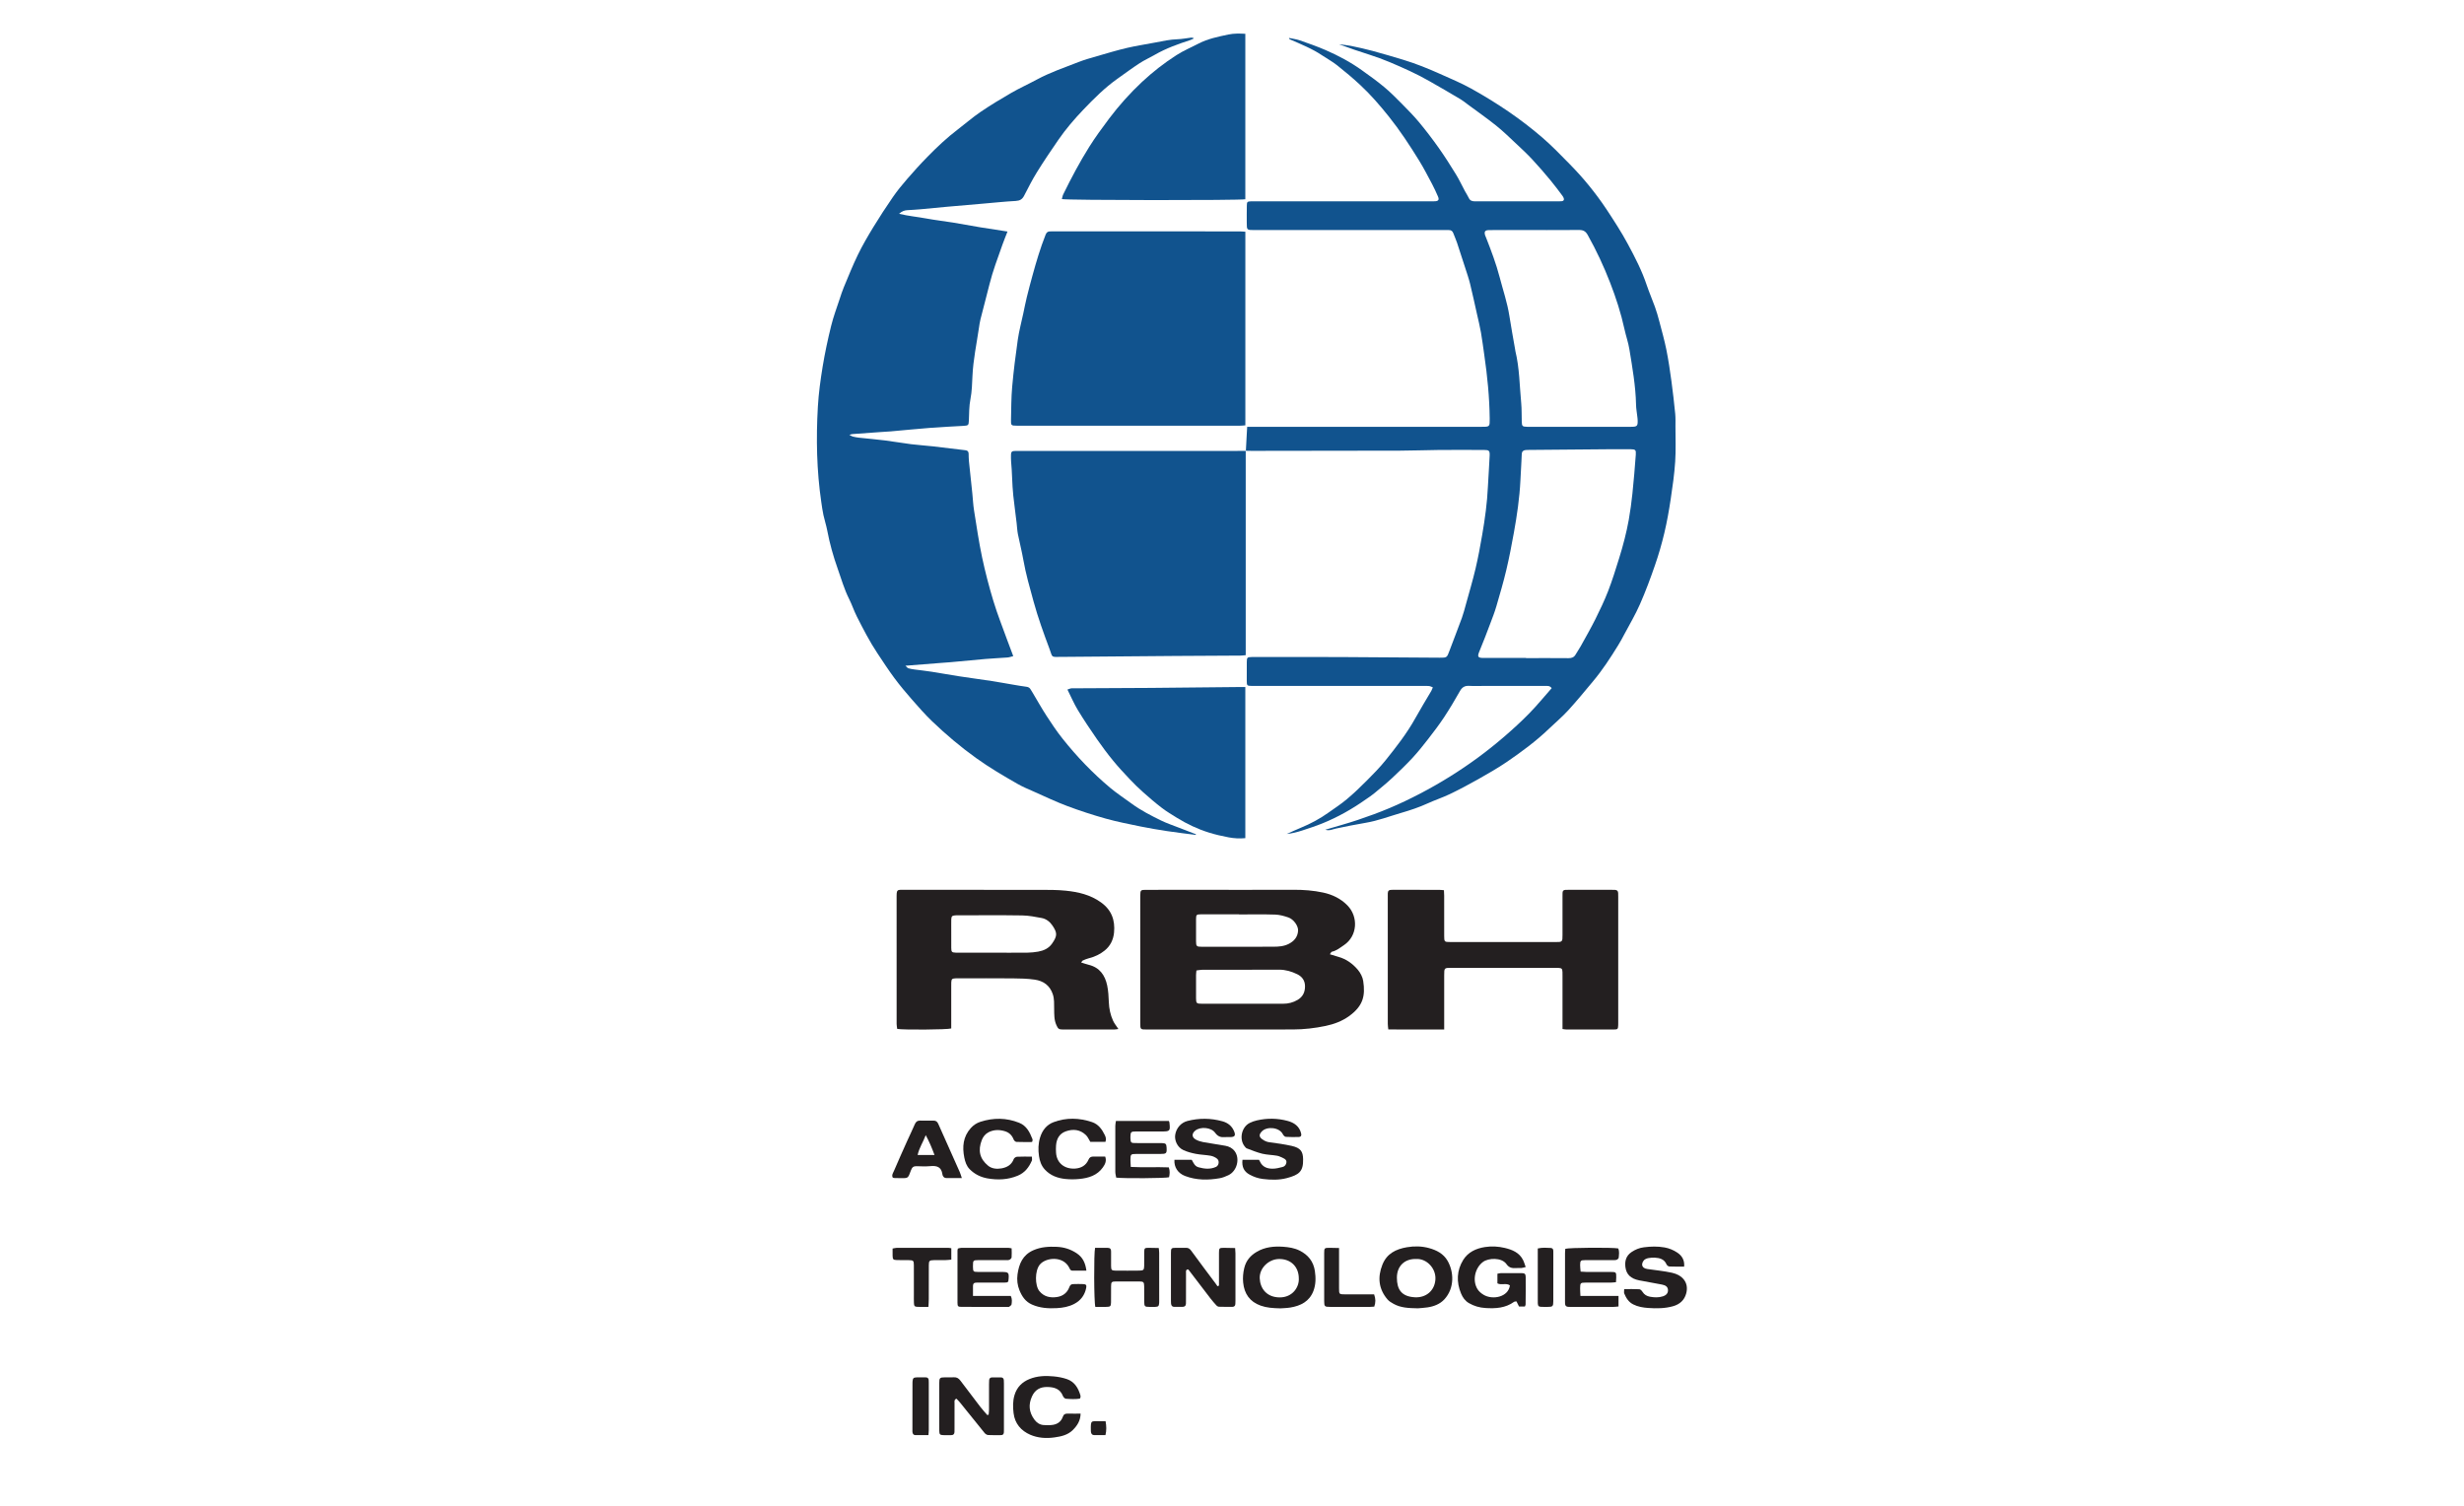 <?xml version="1.0" encoding="UTF-8" standalone="no"?>
<svg xmlns="http://www.w3.org/2000/svg" xmlns:xlink="http://www.w3.org/1999/xlink" xmlns:serif="http://www.serif.com/" width="100%" height="100%" viewBox="0 0 180 110" version="1.1" xml:space="preserve" style="fill-rule:evenodd;clip-rule:evenodd;stroke-linejoin:round;stroke-miterlimit:2;">
    <g id="rbh" transform="matrix(1,0,0,1,0,-1)">
        <g transform="matrix(0.966,0,0,0.966,-386.05,-515.005)">
            <path d="M488.782,596.755C488.331,596.577 487.868,596.424 487.433,596.211C486.669,595.835 485.91,595.45 485.22,594.942C484.683,594.546 484.118,594.181 483.606,593.753C482.268,592.633 481.063,591.377 479.979,590.009C479.549,589.468 479.162,588.89 478.785,588.308C478.415,587.739 478.082,587.143 477.734,586.56C477.683,586.476 477.628,586.397 477.582,586.312C477.512,586.182 477.41,586.121 477.263,586.102C476.937,586.06 476.613,586.004 476.29,585.949C475.738,585.857 475.189,585.753 474.636,585.668C473.806,585.542 472.973,585.433 472.143,585.305C471.461,585.201 470.78,585.072 470.096,584.966C469.664,584.898 469.228,584.854 468.794,584.795C468.638,584.774 468.48,584.748 468.328,584.703C468.266,584.683 468.219,584.611 468.107,584.511C469.062,584.435 469.934,584.366 470.807,584.298C471.038,584.281 471.27,584.268 471.499,584.246C472.396,584.166 473.291,584.076 474.189,583.998C474.735,583.952 475.282,583.93 475.828,583.888C475.966,583.877 476.099,583.825 476.263,583.785C476.101,583.355 475.951,582.969 475.811,582.581C475.456,581.601 475.068,580.629 474.765,579.63C474.434,578.538 474.144,577.43 473.907,576.312C473.658,575.134 473.486,573.941 473.296,572.752C473.229,572.332 473.213,571.904 473.168,571.478C473.084,570.67 472.995,569.864 472.913,569.054C472.893,568.862 472.893,568.664 472.888,568.469C472.885,568.304 472.8,568.233 472.642,568.214C471.832,568.12 471.023,568.015 470.213,567.923C469.656,567.861 469.095,567.826 468.539,567.758C467.877,567.675 467.22,567.555 466.557,567.473C465.905,567.391 465.249,567.337 464.596,567.266C464.439,567.249 464.282,567.217 464.128,567.18C464.056,567.162 463.992,567.114 463.868,567.05C463.993,567.018 464.051,566.996 464.109,566.992C464.813,566.939 465.518,566.889 466.222,566.84C466.478,566.821 466.734,566.811 466.989,566.79C468.006,566.699 469.022,566.598 470.042,566.518C470.867,566.456 471.696,566.419 472.523,566.37C472.868,566.348 472.89,566.319 472.906,565.979C472.931,565.435 472.918,564.892 473.026,564.348C473.141,563.766 473.151,563.161 473.18,562.567C473.238,561.357 473.49,560.178 473.665,558.984C473.699,558.755 473.731,558.527 473.787,558.302C474.008,557.43 474.243,556.561 474.459,555.688C474.715,554.658 475.092,553.671 475.444,552.674C475.556,552.358 475.684,552.047 475.828,551.676C475.108,551.566 474.437,551.466 473.77,551.356C473.088,551.242 472.409,551.113 471.726,551.001C471.054,550.893 470.376,550.816 469.707,550.693C469.035,550.567 468.352,550.508 467.628,550.335C467.848,550.133 468.045,550.071 468.266,550.059C468.595,550.04 468.923,550.022 469.25,549.992C469.905,549.934 470.56,549.866 471.215,549.806C472.15,549.722 473.085,549.644 474.019,549.563C474.831,549.494 475.643,549.407 476.456,549.363C476.764,549.345 476.946,549.237 477.084,548.968C477.396,548.364 477.704,547.753 478.062,547.177C478.575,546.351 479.121,545.543 479.672,544.745C480.232,543.93 480.876,543.181 481.556,542.467C482.365,541.622 483.19,540.794 484.15,540.116C484.705,539.723 485.251,539.317 485.821,538.945C486.186,538.707 486.591,538.529 486.97,538.309C487.818,537.82 488.732,537.495 489.656,537.194C489.751,537.164 489.838,537.111 489.928,537.068C489.838,537.014 489.768,537.007 489.696,537.014C489.36,537.054 489.022,537.124 488.684,537.134C488.13,537.153 487.596,537.263 487.059,537.371C486.33,537.516 485.594,537.618 484.872,537.788C484.104,537.967 483.349,538.198 482.59,538.416C482.124,538.551 481.653,538.681 481.2,538.858C480.137,539.273 479.054,539.64 478.043,540.185C477.402,540.533 476.736,540.832 476.106,541.195C475.317,541.65 474.535,542.125 473.781,542.636C473.189,543.039 472.647,543.517 472.076,543.95C471.249,544.576 470.498,545.288 469.775,546.026C469.239,546.571 468.725,547.142 468.224,547.72C467.85,548.151 467.487,548.597 467.163,549.066C466.645,549.817 466.145,550.582 465.67,551.361C465.259,552.036 464.86,552.72 464.515,553.43C464.123,554.236 463.791,555.073 463.444,555.903C463.327,556.184 463.235,556.474 463.14,556.762C462.917,557.443 462.66,558.117 462.491,558.812C462.24,559.825 462.021,560.85 461.851,561.878C461.686,562.888 461.546,563.906 461.487,564.926C461.348,567.339 461.396,569.752 461.748,572.149C461.795,572.474 461.84,572.801 461.909,573.121C461.994,573.513 462.123,573.895 462.197,574.289C462.383,575.271 462.651,576.23 462.986,577.171C463.259,577.936 463.478,578.722 463.846,579.453C464.065,579.887 464.216,580.356 464.435,580.789C464.914,581.732 465.396,582.674 465.983,583.557C466.407,584.194 466.824,584.838 467.28,585.452C467.7,586.017 468.156,586.558 468.619,587.088C469.108,587.645 469.599,588.206 470.134,588.719C471.18,589.721 472.286,590.655 473.466,591.501C474.465,592.219 475.527,592.84 476.593,593.45C476.972,593.666 477.379,593.837 477.779,594.012C478.635,594.392 479.48,594.797 480.355,595.125C481.311,595.483 482.286,595.8 483.269,596.075C484.134,596.316 485.021,596.488 485.903,596.67C486.557,596.802 487.217,596.914 487.876,597.014C488.608,597.125 489.344,597.21 490.076,597.306C490.074,597.289 490.073,597.271 490.071,597.252C489.639,597.088 489.21,596.922 488.782,596.755" style="fill:rgb(17,83,142);fill-rule:nonzero;"></path>
        </g>
        <g transform="matrix(0.966,0,0,0.966,-386.05,-515.046)">
            <path d="M522.993,566.485C521.688,566.487 520.384,566.485 519.079,566.485L515.385,566.485C515.3,566.485 515.214,566.487 515.129,566.485C514.766,566.476 514.729,566.444 514.718,566.088C514.702,565.625 514.721,565.16 514.677,564.699C514.551,563.381 514.55,562.047 514.234,560.75C514.225,560.714 514.223,560.677 514.218,560.641C514.071,559.79 513.912,558.941 513.78,558.089C513.626,557.099 513.301,556.154 513.05,555.188C512.782,554.155 512.402,553.155 512.012,552.16C511.994,552.114 511.967,552.071 511.953,552.025C511.86,551.724 511.931,551.614 512.245,551.609C512.891,551.601 513.539,551.607 514.185,551.607C515.807,551.607 517.428,551.612 519.049,551.601C519.366,551.598 519.549,551.695 519.71,551.986C520.36,553.146 520.919,554.345 521.399,555.583C521.843,556.727 522.221,557.892 522.483,559.093C522.592,559.601 522.772,560.098 522.855,560.611C523.083,562.005 523.331,563.398 523.361,564.814C523.366,565.106 523.421,565.396 523.453,565.685C523.463,565.783 523.481,565.879 523.482,565.976C523.499,566.425 523.444,566.484 522.993,566.485ZM523.342,568.589C523.269,569.571 523.189,570.554 523.086,571.534C523.017,572.2 522.925,572.863 522.81,573.521C522.633,574.501 522.38,575.467 522.084,576.417C521.825,577.25 521.566,578.088 521.252,578.901C520.971,579.626 520.635,580.329 520.289,581.025C519.941,581.72 519.554,582.396 519.178,583.075C519.061,583.288 518.916,583.483 518.797,583.696C518.677,583.912 518.506,583.983 518.26,583.981C517.187,583.97 516.114,583.977 515.041,583.977L515.041,583.965C513.967,583.965 512.895,583.967 511.824,583.965C511.387,583.964 511.347,583.866 511.515,583.464C511.811,582.758 512.079,582.042 512.351,581.325C512.51,580.906 512.673,580.487 512.798,580.056C513.063,579.149 513.331,578.237 513.549,577.317C513.771,576.382 513.951,575.438 514.122,574.493C514.357,573.188 514.551,571.875 514.616,570.546C514.638,570.06 514.668,569.577 514.693,569.091C514.704,568.908 514.711,568.725 514.718,568.542C514.725,568.349 514.835,568.259 515.018,568.241C515.091,568.235 515.165,568.234 515.237,568.234C517.272,568.216 519.308,568.199 521.342,568.182C521.877,568.179 522.415,568.179 522.95,568.182C523.312,568.186 523.367,568.231 523.342,568.589ZM526.341,566.452C526.341,566.134 526.353,565.814 526.323,565.501C526.239,564.676 526.151,563.853 526.037,563.034C525.929,562.238 525.812,561.443 525.654,560.655C525.51,559.942 525.313,559.24 525.127,558.536C525.029,558.16 524.922,557.784 524.79,557.417C524.595,556.869 524.358,556.334 524.173,555.783C523.809,554.691 523.285,553.673 522.743,552.669C522.254,551.76 521.688,550.891 521.12,550.028C520.703,549.401 520.25,548.794 519.773,548.21C519.322,547.654 518.836,547.122 518.334,546.61C517.655,545.916 516.978,545.216 516.241,544.584C515.449,543.904 514.617,543.265 513.757,542.675C512.834,542.043 511.879,541.455 510.902,540.912C510.14,540.488 509.329,540.153 508.532,539.795C507.632,539.392 506.72,539.023 505.776,538.736C504.998,538.5 504.218,538.27 503.434,538.058C502.896,537.912 502.347,537.792 501.801,537.68C501.503,537.619 501.2,537.597 500.898,537.556C501.661,537.839 502.418,538.1 503.183,538.34C504.239,538.67 505.251,539.12 506.255,539.582C506.75,539.811 507.237,540.065 507.712,540.333C508.518,540.786 509.313,541.256 510.108,541.727C510.295,541.838 510.463,541.981 510.639,542.111C511.352,542.64 512.081,543.146 512.774,543.702C513.295,544.117 513.774,544.587 514.26,545.042C514.687,545.441 515.116,545.839 515.512,546.265C515.994,546.779 516.451,547.316 516.901,547.857C517.213,548.23 517.499,548.625 517.791,549.011C517.836,549.068 517.873,549.136 517.895,549.203C517.932,549.314 517.889,549.397 517.771,549.422C517.71,549.432 517.648,549.432 517.588,549.432C515.452,549.434 513.319,549.432 511.183,549.435C510.97,549.435 510.807,549.39 510.71,549.175C510.629,549 510.517,548.839 510.424,548.667C510.194,548.241 509.99,547.795 509.734,547.382C509.321,546.707 508.895,546.041 508.44,545.395C507.97,544.731 507.474,544.081 506.954,543.454C506.543,542.96 506.087,542.501 505.636,542.043C505.208,541.612 504.779,541.176 504.313,540.79C503.773,540.339 503.197,539.928 502.624,539.519C501.771,538.908 500.847,538.415 499.888,537.998C499.252,537.721 498.597,537.493 497.943,537.264C497.678,537.172 497.392,537.138 497.115,537.078C497.129,537.147 497.153,537.173 497.183,537.186C498.016,537.55 498.864,537.887 499.624,538.398C499.998,538.649 500.399,538.864 500.751,539.144C501.352,539.619 501.94,540.113 502.502,540.635C503.285,541.362 503.984,542.171 504.655,543.008C505.5,544.063 506.24,545.192 506.948,546.339C507.307,546.918 507.616,547.527 507.938,548.129C508.098,548.427 508.235,548.74 508.374,549.051C508.486,549.298 508.429,549.407 508.184,549.428C508.052,549.439 507.915,549.434 507.782,549.434L494.535,549.434C494.437,549.434 494.34,549.431 494.242,549.434C493.962,549.447 493.93,549.471 493.927,549.759C493.917,550.185 493.922,550.612 493.922,551.039C493.922,551.604 493.922,551.607 494.476,551.607L508.784,551.607C508.917,551.607 509.051,551.612 509.187,551.607C509.369,551.601 509.482,551.677 509.545,551.853C509.632,552.09 509.742,552.321 509.821,552.56C510.039,553.206 510.247,553.856 510.454,554.503C510.58,554.897 510.716,555.286 510.814,555.687C511,556.443 511.161,557.204 511.332,557.963C511.437,558.428 511.551,558.889 511.633,559.357C511.731,559.919 511.802,560.487 511.884,561.053C512.116,562.645 512.275,564.246 512.294,565.857C512.3,566.485 512.299,566.485 511.685,566.485L493.953,566.485C493.941,566.701 493.932,566.868 493.922,567.035C493.9,567.456 493.877,567.877 493.854,568.298C494.007,568.299 494.162,568.305 494.318,568.305C498.051,568.302 501.783,568.299 505.515,568.289C506.49,568.287 507.465,568.246 508.44,568.237C509.586,568.229 510.733,568.231 511.879,568.237C512.247,568.237 512.305,568.294 512.29,568.671C512.258,569.449 512.196,570.226 512.158,571.004C512.104,572.235 511.933,573.453 511.724,574.667C511.579,575.518 511.42,576.369 511.223,577.209C511.008,578.12 510.74,579.018 510.492,579.92C510.397,580.26 510.311,580.604 510.19,580.937C509.887,581.767 509.561,582.592 509.251,583.423C509.057,583.944 509.062,583.95 508.497,583.946C506.046,583.932 503.594,583.909 501.144,583.898C499.607,583.89 498.07,583.896 496.533,583.896C495.789,583.896 495.046,583.893 494.301,583.896C493.957,583.899 493.928,583.931 493.924,584.278C493.919,584.753 493.921,585.228 493.922,585.703C493.924,586.058 493.942,586.073 494.293,586.08C494.378,586.082 494.464,586.08 494.549,586.08C498.807,586.08 503.065,586.08 507.32,586.082C507.455,586.082 507.59,586.073 507.724,586.09C507.81,586.101 507.891,586.15 507.995,586.191C507.946,586.301 507.919,586.383 507.88,586.454C507.474,587.146 507.054,587.826 506.666,588.527C506.03,589.671 505.23,590.695 504.416,591.708C503.984,592.246 503.495,592.742 503.006,593.233C502.52,593.724 502.019,594.202 501.488,594.648C501.054,595.015 500.573,595.324 500.107,595.657C499.452,596.126 498.747,596.503 498.002,596.809C497.645,596.955 497.298,597.12 496.945,597.278C497.347,597.235 497.73,597.139 498.107,597.016C498.625,596.847 499.145,596.677 499.648,596.473C500.813,596.001 501.902,595.385 502.929,594.658C503.128,594.519 503.335,594.388 503.521,594.235C503.99,593.848 504.463,593.467 504.908,593.053C505.442,592.556 505.965,592.048 506.463,591.514C506.883,591.06 507.269,590.572 507.649,590.084C508.058,589.556 508.464,589.024 508.833,588.467C509.261,587.818 509.66,587.149 510.042,586.472C510.208,586.174 510.411,586.057 510.746,586.076C511.134,586.098 511.526,586.08 511.916,586.08C513.44,586.08 514.965,586.08 516.489,586.082C516.652,586.082 516.83,586.047 516.981,586.249C516.414,586.892 515.878,587.55 515.285,588.156C514.684,588.771 514.046,589.353 513.393,589.916C512.747,590.471 512.083,591.003 511.396,591.507C510.711,592.01 510.004,592.488 509.282,592.938C508.549,593.394 507.798,593.823 507.033,594.222C506.28,594.615 505.511,594.985 504.728,595.314C503.934,595.65 503.122,595.944 502.304,596.219C501.513,596.485 500.705,596.703 499.861,596.955C500.177,597.057 500.407,596.921 500.655,596.87C501.403,596.714 502.156,596.556 502.911,596.432C503.841,596.277 504.716,595.938 505.612,595.678C506.288,595.481 506.957,595.258 507.601,594.964C508.154,594.71 508.737,594.522 509.283,594.259C510.007,593.912 510.716,593.534 511.415,593.14C512.144,592.726 512.877,592.311 513.569,591.841C514.693,591.074 515.79,590.266 516.776,589.32C517.258,588.857 517.774,588.426 518.225,587.933C518.872,587.226 519.48,586.483 520.096,585.746C520.817,584.886 521.429,583.948 522.016,582.993C522.176,582.734 522.321,582.467 522.463,582.197C522.868,581.436 523.312,580.689 523.657,579.902C524.082,578.936 524.451,577.943 524.795,576.944C525.073,576.142 525.31,575.323 525.505,574.496C525.704,573.658 525.853,572.804 525.982,571.951C526.124,571.011 526.258,570.068 526.321,569.121C526.379,568.234 526.341,567.342 526.341,566.452" style="fill:rgb(17,83,142);fill-rule:nonzero;"></path>
        </g>
        <g transform="matrix(0.966,0,0,0.966,-386.05,-497.748)">
            <path d="M476.73,550.402C476.608,550.402 476.486,550.407 476.364,550.407C476.186,550.402 476.09,550.483 476.093,550.669C476.095,550.839 476.082,551.011 476.099,551.18C476.183,552.04 476.173,552.905 476.264,553.767C476.338,554.469 476.44,555.167 476.519,555.869C476.55,556.147 476.563,556.429 476.616,556.703C476.744,557.346 476.91,557.983 477.023,558.629C477.21,559.696 477.51,560.736 477.796,561.778C478.13,562.998 478.56,564.188 479.004,565.372C479.258,566.047 479.077,565.984 479.913,565.978C482.766,565.957 485.619,565.929 488.471,565.908C490.13,565.895 491.787,565.889 493.446,565.88C493.564,565.88 493.684,565.861 493.843,565.848L493.843,550.399C493.614,550.401 493.385,550.402 493.157,550.402L476.73,550.402" style="fill:rgb(17,83,142);fill-rule:nonzero;"></path>
        </g>
        <g transform="matrix(0.966,0,0,0.966,-386.05,-530.747)">
            <path d="M479.389,567.96C479.279,567.96 479.17,567.965 479.06,567.961C478.874,567.954 478.774,568.045 478.708,568.215C478.31,569.222 478.003,570.259 477.716,571.303C477.569,571.842 477.423,572.38 477.291,572.924C477.19,573.337 477.109,573.755 477.021,574.17C476.879,574.835 476.701,575.494 476.604,576.165C476.434,577.345 476.288,578.532 476.181,579.718C476.107,580.543 476.113,581.375 476.093,582.203C476.083,582.642 476.102,582.652 476.541,582.655L476.578,582.657C482.187,582.657 487.799,582.657 493.409,582.655C493.538,582.655 493.67,582.639 493.815,582.628L493.815,567.987C493.638,567.975 493.485,567.961 493.33,567.961C488.684,567.96 484.036,567.96 479.389,567.96" style="fill:rgb(17,83,142);fill-rule:nonzero;"></path>
        </g>
        <g transform="matrix(0.966,0,0,0.966,-386.05,-561.666)">
            <path d="M485.996,588.67C485.087,589.521 484.262,590.444 483.515,591.435C482.99,592.135 482.47,592.841 482.006,593.581C481.282,594.736 480.645,595.94 480.045,597.164C479.991,597.274 479.974,597.403 479.939,597.524C480.277,597.621 493.449,597.629 493.813,597.538L493.813,585.026C493.37,585.002 492.953,584.993 492.552,585.077C491.768,585.24 490.98,585.399 490.255,585.776C489.707,586.061 489.137,586.299 488.611,586.636C487.674,587.236 486.809,587.912 485.996,588.67" style="fill:rgb(17,83,142);fill-rule:nonzero;"></path>
        </g>
        <g transform="matrix(0.966,0,0,0.966,-386.05,-467.28)">
            <path d="M493.359,536.717C491.127,536.741 488.897,536.767 486.665,536.783C484.714,536.799 482.764,536.802 480.811,536.813C480.751,536.813 480.688,536.804 480.63,536.817C480.553,536.833 480.48,536.867 480.36,536.908C480.631,537.448 480.854,537.975 481.149,538.461C481.603,539.209 482.092,539.937 482.59,540.657C482.979,541.215 483.386,541.763 483.817,542.288C484.218,542.778 484.65,543.241 485.084,543.699C485.401,544.035 485.731,544.36 486.077,544.665C486.539,545.077 487.01,545.483 487.502,545.858C487.868,546.139 488.267,546.378 488.661,546.619C489.409,547.078 490.202,547.455 491.039,547.717C491.536,547.873 492.05,547.992 492.563,548.087C492.964,548.161 493.379,548.187 493.813,548.145L493.813,536.717C493.644,536.717 493.502,536.716 493.359,536.717" style="fill:rgb(17,83,142);fill-rule:nonzero;"></path>
        </g>
        <g transform="matrix(0.966,0,0,0.966,-386.05,-438.523)">
            <path d="M490.087,524.495C490.09,524.171 490.118,524.14 490.445,524.137C491.41,524.132 492.372,524.135 493.335,524.135L493.335,524.146C494.249,524.146 495.164,524.127 496.078,524.157C496.411,524.168 496.75,524.263 497.067,524.372C497.462,524.504 497.825,525.013 497.803,525.374C497.775,525.84 497.514,526.157 497.104,526.368C496.734,526.56 496.331,526.586 495.931,526.586C494.124,526.595 492.321,526.592 490.516,526.59C490.128,526.59 490.089,526.549 490.087,526.177C490.081,525.617 490.081,525.055 490.087,524.495ZM498.327,529.559C498.335,530.022 498.158,530.372 497.778,530.601C497.44,530.804 497.061,530.902 496.662,530.899C494.613,530.898 492.566,530.902 490.518,530.898C490.125,530.898 490.09,530.863 490.087,530.49C490.081,529.905 490.084,529.319 490.087,528.734C490.087,528.628 490.103,528.52 490.115,528.383C490.275,528.363 490.415,528.33 490.556,528.33C492.495,528.326 494.433,528.333 496.372,528.323C496.861,528.322 497.314,528.459 497.738,528.666C498.09,528.839 498.319,529.12 498.327,529.559ZM486.378,532.847C490.06,532.847 493.742,532.853 497.423,532.843C498.251,532.842 499.073,532.746 499.885,532.576C500.521,532.441 501.125,532.219 501.657,531.836C502.716,531.07 502.902,530.307 502.727,529.171C502.681,528.873 502.515,528.559 502.319,528.326C501.93,527.871 501.448,527.517 500.852,527.353C500.657,527.299 500.462,527.236 500.206,527.157C500.276,527.065 500.308,526.976 500.358,526.965C500.715,526.888 500.981,526.66 501.275,526.464C502.301,525.773 502.372,524.321 501.538,523.467C501.037,522.951 500.398,522.642 499.695,522.491C498.966,522.334 498.229,522.279 497.482,522.28C495.166,522.289 492.849,522.284 490.534,522.284C489.12,522.284 487.706,522.282 486.291,522.285C485.899,522.285 485.876,522.314 485.869,522.697C485.867,522.732 485.867,522.77 485.867,522.806C485.867,525.987 485.867,529.169 485.869,532.351C485.869,532.847 485.869,532.847 486.378,532.847" style="fill:rgb(35,31,32);fill-rule:nonzero;"></path>
        </g>
        <g transform="matrix(0.966,0,0,0.966,-386.05,-438.494)">
            <path d="M471.576,524.487C471.59,524.256 471.633,524.209 471.855,524.187C471.952,524.176 472.05,524.181 472.148,524.181C473.745,524.18 475.343,524.165 476.939,524.19C477.434,524.197 477.929,524.295 478.417,524.386C478.763,524.452 479.042,524.675 479.233,524.963C479.59,525.5 479.615,525.724 479.197,526.321C478.944,526.682 478.568,526.852 478.151,526.927C477.887,526.973 477.619,527.001 477.352,527.005C476.486,527.014 475.62,527.009 474.755,527.009L472.194,527.009C472.108,527.009 472.023,527.01 471.938,527.007C471.618,526.994 471.578,526.96 471.575,526.644C471.569,526.048 471.573,525.45 471.573,524.852C471.573,524.729 471.568,524.607 471.576,524.487ZM467.488,532.772C467.967,532.855 471.268,532.831 471.573,532.738L471.573,529.542C471.573,529.446 471.568,529.348 471.576,529.25C471.593,529.002 471.632,528.964 471.886,528.948C471.984,528.941 472.082,528.945 472.18,528.945C473.533,528.945 474.887,528.938 476.24,528.95C476.787,528.955 477.34,528.966 477.881,529.045C478.532,529.138 479.027,529.474 479.252,530.145C479.378,530.514 479.348,530.889 479.356,531.265C479.364,531.676 479.346,532.088 479.525,532.482C479.649,532.755 479.698,532.817 480.01,532.817C481.316,532.818 482.619,532.818 483.924,532.815C484.015,532.815 484.106,532.792 484.214,532.778C484.061,532.546 483.902,532.358 483.806,532.141C483.611,531.706 483.511,531.245 483.492,530.762C483.476,530.336 483.453,529.905 483.367,529.49C483.205,528.716 482.799,528.129 481.976,527.926C481.792,527.879 481.612,527.816 481.396,527.749C481.454,527.681 481.481,527.617 481.527,527.597C481.682,527.53 481.84,527.46 482.003,527.422C482.439,527.315 482.838,527.118 483.176,526.845C483.595,526.509 483.831,526.04 483.885,525.491C483.976,524.545 483.697,523.778 482.898,523.204C482.095,522.625 481.178,522.416 480.23,522.319C479.601,522.254 478.963,522.257 478.33,522.255C474.903,522.249 471.477,522.254 468.05,522.254C467.94,522.254 467.83,522.259 467.721,522.254C467.533,522.246 467.456,522.347 467.449,522.519C467.447,522.582 467.442,522.642 467.442,522.702C467.441,525.936 467.441,529.167 467.443,532.398C467.443,532.526 467.473,532.656 467.488,532.772" style="fill:rgb(35,31,32);fill-rule:nonzero;"></path>
        </g>
        <g transform="matrix(0.966,0,0,0.966,-386.05,-438.52)">
            <path d="M518.083,532.842C519.276,532.844 520.471,532.845 521.667,532.844C521.98,532.842 521.998,532.817 522.011,532.512C522.013,532.452 522.013,532.392 522.013,532.329L522.013,522.819C522.013,522.722 522.01,522.625 522.008,522.527C522.005,522.382 521.933,522.3 521.787,522.287C521.702,522.281 521.617,522.281 521.532,522.281L518.241,522.281C518.168,522.281 518.093,522.282 518.02,522.284C517.871,522.29 517.8,522.369 517.802,522.518C517.802,522.603 517.799,522.689 517.799,522.773L517.799,525.701C517.799,525.797 517.797,525.895 517.791,525.993C517.787,526.138 517.704,526.212 517.561,526.223C517.488,526.226 517.416,526.228 517.341,526.228C514.66,526.231 511.977,526.231 509.294,526.228C508.869,526.228 508.852,526.211 508.852,525.764C508.851,524.751 508.852,523.739 508.851,522.727C508.851,522.596 508.84,522.465 508.833,522.309C508.686,522.298 508.568,522.282 508.448,522.282C507.303,522.281 506.157,522.281 505.011,522.281C504.962,522.281 504.914,522.284 504.864,522.282C504.689,522.281 504.587,522.356 504.587,522.543C504.587,522.603 504.586,522.664 504.586,522.726C504.586,525.957 504.583,529.187 504.587,532.418C504.587,532.549 504.61,532.676 504.626,532.84C506.043,532.847 507.427,532.844 508.852,532.844L508.852,528.74C508.852,528.181 508.852,528.18 509.422,528.18L517.213,528.18C517.299,528.18 517.384,528.178 517.469,528.183C517.747,528.202 517.785,528.238 517.797,528.507C517.802,528.605 517.799,528.703 517.799,528.8L517.799,532.807C517.941,532.826 518.012,532.842 518.083,532.842" style="fill:rgb(35,31,32);fill-rule:nonzero;"></path>
        </g>
        <g transform="matrix(0.966,0,0,0.966,-386.05,-392.106)">
            <path d="M493.043,501.322C492.74,501.314 492.465,501.305 492.188,501.306C491.842,501.308 491.823,501.33 491.821,501.687C491.82,502.382 491.821,503.076 491.821,503.771L491.821,504.163C491.782,504.179 491.744,504.195 491.708,504.211C491.667,504.15 491.627,504.089 491.583,504.03C490.959,503.194 490.33,502.362 489.716,501.519C489.607,501.371 489.502,501.303 489.329,501.305C489.086,501.308 488.842,501.303 488.599,501.305C488.204,501.308 488.188,501.321 488.188,501.721C488.187,502.916 488.188,504.109 488.188,505.304C488.188,505.377 488.188,505.451 488.196,505.523C488.21,505.676 488.28,505.774 488.448,505.771C488.655,505.77 488.862,505.774 489.068,505.77C489.23,505.768 489.32,505.69 489.323,505.525C489.323,505.392 489.326,505.258 489.326,505.123C489.326,504.49 489.323,503.856 489.328,503.222C489.329,503.11 489.29,502.966 489.467,502.934C489.489,502.948 489.514,502.957 489.528,502.976C490.074,503.688 490.616,504.404 491.163,505.116C491.312,505.307 491.47,505.492 491.633,505.668C491.679,505.719 491.759,505.76 491.825,505.761C492.165,505.771 492.508,505.771 492.847,505.768C492.975,505.766 493.048,505.689 493.059,505.561C493.065,505.477 493.067,505.39 493.067,505.306C493.068,504.111 493.068,502.918 493.067,501.724C493.067,501.606 493.054,501.487 493.043,501.322" style="fill:rgb(35,31,32);fill-rule:nonzero;"></path>
        </g>
        <g transform="matrix(0.966,0,0,0.966,-386.05,-392.122)">
            <path d="M496.408,505.072C495.414,505.066 494.934,504.382 494.902,503.631C494.869,502.862 495.578,502.177 496.362,502.168C497.25,502.159 497.855,502.752 497.858,503.635C497.894,504.3 497.38,505.077 496.408,505.072ZM497.918,501.532C497.525,501.335 497.11,501.275 496.682,501.242C495.98,501.193 495.297,501.259 494.677,501.625C494.196,501.907 493.864,502.294 493.731,502.856C493.644,503.222 493.614,503.584 493.649,503.944C493.731,504.79 494.146,505.4 494.975,505.694C495.42,505.853 495.877,505.886 496.463,505.9C496.635,505.886 496.929,505.884 497.216,505.838C498.002,505.708 498.66,505.378 498.963,504.584C499.149,504.096 499.148,503.58 499.072,503.069C498.963,502.354 498.564,501.854 497.918,501.532" style="fill:rgb(35,31,32);fill-rule:nonzero;"></path>
        </g>
        <g transform="matrix(0.966,0,0,0.966,-386.05,-392.106)">
            <path d="M514.687,503.218C514.174,503.213 513.663,503.214 513.15,503.219C513.069,503.219 512.987,503.246 512.877,503.266L512.877,503.994C513.178,504.153 513.541,503.942 513.822,504.146C513.705,505.037 512.515,505.263 511.839,504.862C511.657,504.755 511.474,504.601 511.366,504.424C510.965,503.768 511.18,502.818 511.795,502.367C512.188,502.078 513.191,502.01 513.565,502.542C513.746,502.801 513.973,502.86 514.259,502.837C514.404,502.826 514.551,502.842 514.696,502.831C514.788,502.824 514.876,502.793 515.015,502.758C514.939,502.555 514.894,502.381 514.813,502.223C514.528,501.658 513.986,501.445 513.431,501.313C512.948,501.199 512.446,501.169 511.942,501.246C511.257,501.349 510.656,501.638 510.296,502.212C509.798,503.011 509.761,503.895 510.132,504.772C510.253,505.062 510.433,505.319 510.724,505.488C511.114,505.714 511.527,505.831 511.972,505.858C512.739,505.907 513.484,505.864 514.138,505.39C514.18,505.361 514.25,505.367 514.317,505.355C514.387,505.495 514.452,505.623 514.513,505.747L514.954,505.747C514.979,505.68 515.009,505.635 515.009,505.591C515.015,504.895 515.023,504.2 515.015,503.506C515.01,503.273 514.941,503.221 514.687,503.218" style="fill:rgb(35,31,32);fill-rule:nonzero;"></path>
        </g>
        <g transform="matrix(0.966,0,0,0.966,-386.05,-392.135)">
            <path d="M508.188,503.728C508.131,504.586 507.473,505.116 506.652,505.077C505.612,505.028 505.279,504.473 505.276,503.603C505.27,502.736 505.845,502.144 506.758,502.181C507.525,502.146 508.243,502.89 508.188,503.728ZM507.7,501.354C507.157,501.207 506.597,501.195 506.036,501.291C505.203,501.434 504.513,501.768 504.179,502.612C503.803,503.559 503.89,504.444 504.561,505.235C504.681,505.377 504.859,505.48 505.025,505.573C505.554,505.868 506.138,505.898 506.859,505.91C507.017,505.895 507.31,505.882 507.597,505.839C508.076,505.767 508.533,505.59 508.86,505.238C509.662,504.373 509.578,503.13 509.106,502.314C508.794,501.774 508.269,501.511 507.7,501.354" style="fill:rgb(35,31,32);fill-rule:nonzero;"></path>
        </g>
        <g transform="matrix(0.966,0,0,0.966,-386.05,-373.278)">
            <path d="M475.55,491.823C475.539,491.696 475.474,491.617 475.341,491.616C475.11,491.611 474.878,491.611 474.647,491.617C474.516,491.619 474.449,491.7 474.44,491.826C474.431,491.924 474.432,492.021 474.431,492.119C474.431,492.765 474.432,493.41 474.43,494.056C474.429,494.184 474.412,494.309 474.402,494.435C474.367,494.442 474.331,494.449 474.295,494.457C474.116,494.247 473.929,494.045 473.761,493.827C473.257,493.172 472.758,492.514 472.263,491.854C472.136,491.687 471.99,491.592 471.769,491.606C471.551,491.621 471.331,491.608 471.111,491.61C470.705,491.613 470.669,491.646 470.667,492.045C470.665,492.935 470.666,493.825 470.666,494.716C470.666,495.031 470.661,495.348 470.669,495.666C470.675,495.921 470.723,495.972 470.965,495.98C471.171,495.989 471.379,495.983 471.586,495.98C471.733,495.978 471.81,495.899 471.818,495.752C471.821,495.668 471.821,495.582 471.821,495.497C471.821,494.853 471.819,494.204 471.823,493.559C471.824,493.447 471.777,493.311 471.964,493.221C472.046,493.307 472.142,493.396 472.223,493.497C472.846,494.27 473.466,495.047 474.095,495.817C474.157,495.893 474.269,495.967 474.362,495.973C474.69,495.991 475.02,495.98 475.349,495.98C475.485,495.978 475.545,495.896 475.554,495.773C475.559,495.698 475.558,495.626 475.558,495.552L475.558,492.078C475.557,491.993 475.558,491.908 475.55,491.823" style="fill:rgb(35,31,32);fill-rule:nonzero;"></path>
        </g>
        <g transform="matrix(0.966,0,0,0.966,-386.05,-392.099)">
            <path d="M526.08,503.185C525.463,503.05 524.829,502.992 524.202,502.899C523.983,502.867 523.847,502.761 523.823,502.611C523.801,502.452 523.908,502.237 524.066,502.156C524.14,502.117 524.224,502.083 524.308,502.073C524.464,502.051 524.623,502.032 524.78,502.042C525.16,502.065 525.5,502.156 525.67,502.559C525.7,502.63 525.81,502.708 525.886,502.711C526.249,502.727 526.612,502.719 526.998,502.719C527.041,502.227 526.831,501.897 526.484,501.663C526.193,501.47 525.87,501.331 525.515,501.269C524.993,501.177 524.475,501.191 523.951,501.259C523.605,501.303 523.3,501.429 523.012,501.624C522.607,501.9 522.501,502.3 522.554,502.743C522.625,503.317 522.962,503.63 523.594,503.758C524.167,503.871 524.743,503.972 525.318,504.077C525.609,504.13 525.755,504.254 525.774,504.467C525.796,504.704 525.665,504.881 525.384,504.969C525.064,505.072 524.735,505.056 524.409,504.996C524.172,504.952 523.981,504.841 523.848,504.627C523.795,504.541 523.694,504.435 523.609,504.431C523.234,504.411 522.86,504.42 522.464,504.42C522.464,504.567 522.436,504.673 522.469,504.753C522.609,505.093 522.797,505.4 523.146,505.576C523.503,505.757 523.882,505.818 524.274,505.847C524.909,505.891 525.542,505.889 526.161,505.714C526.665,505.572 527.019,505.257 527.155,504.745C527.376,503.909 526.845,503.352 526.08,503.185" style="fill:rgb(35,31,32);fill-rule:nonzero;"></path>
        </g>
        <g transform="matrix(0.966,0,0,0.966,-386.05,-410.839)">
            <path d="M492.303,512.981C491.74,512.88 491.171,512.803 490.609,512.699C490.422,512.665 490.232,512.601 490.065,512.509C489.757,512.337 489.753,512.058 490.027,511.834C490.411,511.518 491.23,511.582 491.527,511.995C491.735,512.282 491.951,512.353 492.26,512.327C492.407,512.312 492.554,512.327 492.701,512.323C493.011,512.314 493.089,512.206 492.974,511.91C492.813,511.493 492.498,511.243 492.073,511.127C491.197,510.886 490.317,510.878 489.437,511.105C488.943,511.233 488.581,511.654 488.508,512.169C488.453,512.569 488.664,513.098 489.132,513.309C489.426,513.444 489.748,513.53 490.067,513.591C490.436,513.663 490.819,513.668 491.19,513.735C491.362,513.767 491.539,513.848 491.676,513.957C491.872,514.113 491.821,514.474 491.596,514.577C491.165,514.776 490.721,514.73 490.275,514.607C489.985,514.528 489.901,514.283 489.774,514.064L489.743,514.04L488.452,514.04C488.412,514.605 488.72,515.06 489.253,515.264C490.111,515.592 490.995,515.589 491.881,515.434C492.104,515.394 492.325,515.303 492.534,515.205C493.185,514.896 493.426,513.953 493.01,513.393C492.829,513.152 492.584,513.032 492.303,512.981" style="fill:rgb(35,31,32);fill-rule:nonzero;"></path>
        </g>
        <g transform="matrix(0.966,0,0,0.966,-386.05,-410.843)">
            <path d="M496.626,514.59C496.379,514.652 496.125,514.72 495.874,514.718C495.467,514.718 495.106,514.589 494.919,514.177C494.896,514.125 494.863,514.074 494.847,514.047L493.597,514.047C493.538,514.587 493.714,514.936 494.137,515.166C494.451,515.337 494.779,515.452 495.136,515.495C495.746,515.569 496.363,515.586 496.95,515.43C497.874,515.185 498.204,514.934 498.183,513.995C498.171,513.419 497.997,513.149 497.325,512.996C496.768,512.872 496.198,512.792 495.631,512.719C495.425,512.693 495.258,512.611 495.101,512.499C494.839,512.313 494.838,512.134 495.061,511.899C495.45,511.495 496.392,511.582 496.654,512.117C496.695,512.201 496.798,512.307 496.879,512.311C497.206,512.335 497.536,512.325 497.866,512.32C497.997,512.316 498.068,512.235 498.041,512.1C498.024,512.007 497.994,511.912 497.956,511.824C497.77,511.412 497.407,511.21 497,511.102C496.236,510.897 495.459,510.889 494.687,511.066C494.499,511.109 494.311,511.173 494.141,511.26C493.518,511.575 493.33,512.502 493.77,513.04C493.816,513.097 493.868,513.163 493.93,513.185C494.315,513.328 494.696,513.489 495.093,513.585C495.459,513.672 495.841,513.673 496.214,513.738C496.378,513.766 496.532,513.853 496.684,513.921C496.824,513.984 496.943,514.078 496.92,514.252C496.897,514.423 496.788,514.552 496.626,514.59" style="fill:rgb(35,31,32);fill-rule:nonzero;"></path>
        </g>
        <g transform="matrix(0.966,0,0,0.966,-386.05,-392.097)">
            <path d="M487.267,501.311C486.992,501.305 486.74,501.295 486.488,501.296C486.2,501.299 486.174,501.326 486.167,501.61C486.162,501.964 486.17,502.318 486.164,502.671C486.157,502.962 486.107,503.015 485.82,503.019C485.211,503.027 484.603,503.027 483.992,503.021C483.7,503.016 483.666,502.972 483.661,502.669C483.656,502.304 483.654,501.938 483.661,501.574C483.665,501.391 483.591,501.299 483.407,501.299L482.451,501.299C482.351,501.711 482.366,505.431 482.471,505.764C482.742,505.764 483.031,505.772 483.32,505.762C483.611,505.756 483.652,505.715 483.657,505.415C483.662,505.012 483.656,504.609 483.661,504.209C483.665,503.884 483.697,503.845 484.015,503.841C484.614,503.834 485.209,503.834 485.807,503.841C486.118,503.845 486.157,503.891 486.164,504.211C486.17,504.588 486.164,504.964 486.167,505.342C486.173,505.739 486.195,505.761 486.577,505.764C486.722,505.766 486.869,505.772 487.014,505.762C487.242,505.746 487.276,505.705 487.297,505.469C487.301,505.422 487.3,505.372 487.3,505.325C487.3,504.107 487.3,502.887 487.298,501.669C487.298,501.564 487.281,501.458 487.267,501.311" style="fill:rgb(35,31,32);fill-rule:nonzero;"></path>
        </g>
        <g transform="matrix(0.966,0,0,0.966,-386.05,-392.077)">
            <path d="M480.489,502.764C480.548,502.878 480.581,502.998 480.728,503.001C481.065,503.007 481.404,503.003 481.795,503.003C481.719,502.411 481.513,501.989 481.063,501.69C480.605,501.384 480.108,501.226 479.559,501.201C478.947,501.174 478.357,501.205 477.779,501.461C476.974,501.819 476.696,502.491 476.586,503.282C476.529,503.697 476.576,504.106 476.737,504.496C476.926,504.956 477.185,505.347 477.672,505.563C478.285,505.836 478.924,505.873 479.571,505.836C480.02,505.811 480.462,505.733 480.875,505.517C481.375,505.254 481.669,504.851 481.778,504.311C481.821,504.096 481.767,504.03 481.565,504.019C481.309,504.005 481.053,504.013 480.797,504.019C480.651,504.021 480.565,504.086 480.508,504.241C480.349,504.676 480.013,504.935 479.561,504.998C479.057,505.072 478.586,504.974 478.241,504.553C477.894,504.13 477.888,503.012 478.269,502.548C478.714,502.001 480.022,501.865 480.489,502.764" style="fill:rgb(35,31,32);fill-rule:nonzero;"></path>
        </g>
        <g transform="matrix(0.966,0,0,0.966,-386.05,-392.094)">
            <path d="M473.218,504.931C473.218,504.634 473.221,504.407 473.218,504.177C473.216,503.986 473.318,503.921 473.496,503.925C473.69,503.929 473.885,503.925 474.081,503.925C474.592,503.925 475.104,503.929 475.617,503.922C475.871,503.918 475.893,503.889 475.911,503.655C475.949,503.166 475.905,503.119 475.398,503.119C474.789,503.119 474.18,503.122 473.57,503.116C473.245,503.114 473.225,503.086 473.217,502.756C473.216,502.719 473.216,502.682 473.217,502.647C473.219,502.246 473.233,502.228 473.624,502.224C474.295,502.221 474.965,502.224 475.636,502.223C475.745,502.223 475.863,502.239 475.962,502.203C476.036,502.178 476.131,502.087 476.138,502.017C476.159,501.793 476.143,501.566 476.141,501.334C476.019,501.315 475.948,501.293 475.878,501.293C474.695,501.292 473.513,501.292 472.33,501.295C472.24,501.295 472.151,501.333 472.072,501.35C472.058,501.421 472.046,501.457 472.046,501.492C472.043,502.808 472.041,504.126 472.046,505.442C472.046,505.722 472.083,505.759 472.368,505.759C473.526,505.764 474.685,505.763 475.843,505.761C475.879,505.761 475.926,505.772 475.95,505.754C476.019,505.699 476.125,505.638 476.134,505.572C476.16,505.373 476.192,505.163 476.076,504.931L473.218,504.931" style="fill:rgb(35,31,32);fill-rule:nonzero;"></path>
        </g>
        <g transform="matrix(0.966,0,0,0.966,-386.05,-392.138)">
            <path d="M518.009,501.414C518.003,501.512 517.99,501.619 517.99,501.728C517.988,502.945 517.988,504.164 517.988,505.383C517.988,505.443 517.99,505.505 517.992,505.564C517.998,505.708 518.07,505.79 518.216,505.801C518.288,505.806 518.361,505.808 518.435,505.808C519.507,505.808 520.58,505.808 521.651,505.806C521.77,505.806 521.889,505.787 522.035,505.774L522.035,504.976L519.155,504.976C519.145,504.748 519.129,504.57 519.131,504.39C519.136,503.997 519.159,503.972 519.544,503.97C520.177,503.969 520.81,503.972 521.445,503.969C521.573,503.969 521.701,503.951 521.843,503.939C521.852,503.793 521.863,503.687 521.863,503.579C521.866,503.18 521.853,503.165 521.459,503.164C520.839,503.162 520.216,503.165 519.595,503.162C519.464,503.162 519.333,503.148 519.17,503.139C519.155,502.959 519.131,502.806 519.132,502.651C519.136,502.305 519.166,502.273 519.508,502.271C520.192,502.266 520.874,502.269 521.555,502.268C521.665,502.268 521.781,502.278 521.882,502.248C521.948,502.228 522.043,502.149 522.049,502.09C522.068,501.853 522.115,501.61 522.011,501.385C521.587,501.301 518.299,501.321 518.009,501.414" style="fill:rgb(35,31,32);fill-rule:nonzero;"></path>
        </g>
        <g transform="matrix(0.966,0,0,0.966,-386.05,-373.145)">
            <path d="M480.383,494.214C480.19,494.211 480.075,494.263 480.005,494.47C479.89,494.806 479.62,495.005 479.276,495.062C479.039,495.101 478.791,495.099 478.552,495.079C478.26,495.055 478.031,494.902 477.856,494.661C477.456,494.11 477.394,493.54 477.681,492.912C477.915,492.399 478.315,492.191 478.843,492.202C479.353,492.21 479.809,492.333 480.02,492.884C480.054,492.969 480.159,493.081 480.238,493.089C480.597,493.12 480.961,493.135 481.3,493.083C481.327,493.026 481.345,493.005 481.347,492.981C481.35,492.934 481.356,492.882 481.344,492.838C481.181,492.278 480.896,491.803 480.317,491.604C479.998,491.495 479.657,491.432 479.321,491.4C478.699,491.339 478.074,491.362 477.487,491.602C476.935,491.825 476.537,492.219 476.36,492.808C476.223,493.261 476.232,493.725 476.288,494.184C476.382,494.968 476.854,495.51 477.541,495.81C478.111,496.059 478.745,496.106 479.372,496.016C479.881,495.944 480.379,495.84 480.766,495.458C481.099,495.126 481.346,494.755 481.356,494.217C481.011,494.217 480.696,494.223 480.383,494.214" style="fill:rgb(35,31,32);fill-rule:nonzero;"></path>
        </g>
        <g transform="matrix(0.966,0,0,0.966,-386.05,-410.876)">
            <path d="M474.404,511.992C474.797,511.797 475.197,511.792 475.612,511.913C475.959,512.012 476.171,512.23 476.3,512.56C476.33,512.632 476.433,512.725 476.506,512.727C476.902,512.744 477.303,512.735 477.683,512.735C477.709,512.667 477.723,512.644 477.724,512.62C477.725,512.585 477.726,512.546 477.713,512.512C477.512,511.992 477.268,511.504 476.71,511.281C475.744,510.895 474.76,510.888 473.776,511.207C473.499,511.297 473.254,511.457 473.052,511.682C472.467,512.334 472.399,513.098 472.561,513.908C472.626,514.231 472.727,514.55 472.968,514.791C473.339,515.167 473.799,515.394 474.31,515.485C475.087,515.621 475.852,515.593 476.604,515.281C477.144,515.055 477.448,514.648 477.668,514.146C477.701,514.072 477.672,513.969 477.672,513.841C477.279,513.841 476.915,513.83 476.553,513.849C476.465,513.853 476.333,513.938 476.303,514.018C476.139,514.46 475.798,514.653 475.368,514.73C475.004,514.793 474.628,514.749 474.357,514.523C473.726,514.002 473.579,513.374 473.885,512.585C473.979,512.341 474.149,512.121 474.404,511.992" style="fill:rgb(35,31,32);fill-rule:nonzero;"></path>
        </g>
        <g transform="matrix(0.966,0,0,0.966,-386.05,-410.941)">
            <path d="M480.239,511.994C480.797,511.798 481.327,511.858 481.765,512.284C481.899,512.414 481.974,512.605 482.09,512.788L483.235,512.788C483.308,512.597 483.261,512.43 483.187,512.279C482.977,511.844 482.701,511.456 482.22,511.295C481.253,510.97 480.276,510.942 479.316,511.3C478.788,511.499 478.462,511.912 478.293,512.457C478.149,512.924 478.141,513.398 478.21,513.869C478.265,514.235 478.378,514.59 478.654,514.887C479.08,515.345 479.617,515.536 480.207,515.597C480.556,515.633 480.915,515.632 481.264,515.596C481.957,515.529 482.607,515.332 483.038,514.726C483.205,514.494 483.337,514.234 483.216,513.904C482.905,513.904 482.614,513.907 482.323,513.902C482.144,513.901 482.028,513.96 481.954,514.136C481.767,514.575 481.4,514.778 480.949,514.81C480.172,514.863 479.553,514.42 479.5,513.613C479.488,513.43 479.485,513.246 479.499,513.064C479.538,512.567 479.744,512.169 480.239,511.994" style="fill:rgb(35,31,32);fill-rule:nonzero;"></path>
        </g>
        <g transform="matrix(0.966,0,0,0.966,-386.05,-410.746)">
            <path d="M485.534,511.803C486.179,511.8 486.825,511.803 487.471,511.803C488.125,511.803 488.146,511.779 488.073,511.121C488.072,511.098 488.056,511.075 488.027,511.008L484.028,511.008C484.008,511.148 483.981,511.266 483.981,511.383C483.976,512.542 483.976,513.7 483.981,514.858C483.981,515.009 484.028,515.158 484.049,515.293C484.599,515.365 487.761,515.343 488.045,515.266C488.099,515.026 488.121,514.78 488.026,514.518C487.071,514.478 486.126,514.537 485.152,514.484C485.142,514.281 485.126,514.114 485.126,513.946C485.128,513.53 485.152,513.504 485.557,513.504C486.167,513.501 486.776,513.504 487.385,513.503C487.85,513.503 487.885,513.465 487.857,513.003C487.841,512.744 487.794,512.696 487.52,512.684C487.447,512.68 487.374,512.684 487.301,512.684C486.692,512.684 486.082,512.685 485.474,512.68C485.174,512.679 485.141,512.639 485.126,512.341C485.122,512.292 485.124,512.243 485.124,512.194C485.133,511.843 485.168,511.804 485.534,511.803" style="fill:rgb(35,31,32);fill-rule:nonzero;"></path>
        </g>
        <g transform="matrix(0.966,0,0,0.966,-386.05,-410.72)">
            <path d="M469.644,512.054C469.902,512.528 470.104,513.001 470.308,513.553L469.032,513.553C469.154,512.994 469.463,512.557 469.644,512.054ZM467.261,515.296C467.382,515.302 467.504,515.303 467.626,515.303C468.329,515.297 468.277,515.394 468.539,514.686C468.614,514.48 468.73,514.397 468.943,514.402C469.284,514.41 469.628,514.43 469.966,514.399C470.462,514.35 470.829,514.434 470.906,515.018C470.922,515.145 471.013,515.296 471.198,515.297L472.374,515.297C472.305,515.095 472.272,514.969 472.22,514.852C471.677,513.634 471.128,512.417 470.59,511.195C470.513,511.022 470.405,510.954 470.229,510.956C469.887,510.958 469.546,510.96 469.205,510.954C469.006,510.952 468.898,511.048 468.82,511.227C468.639,511.65 468.435,512.063 468.246,512.483C467.909,513.237 467.569,513.99 467.245,514.751C467.179,514.906 467.051,515.07 467.149,515.262C467.192,515.277 467.225,515.294 467.261,515.296" style="fill:rgb(35,31,32);fill-rule:nonzero;"></path>
        </g>
        <g transform="matrix(0.966,0,0,0.966,-386.05,-392.097)">
            <path d="M471.579,502.19L471.579,501.33C471.483,501.316 471.413,501.296 471.342,501.296C470.051,501.295 468.76,501.295 467.469,501.296C467.366,501.299 467.264,501.33 467.138,501.351C467.138,501.555 467.134,501.724 467.139,501.893C467.148,502.169 467.182,502.213 467.456,502.222C467.76,502.235 468.066,502.222 468.37,502.229C468.711,502.235 468.745,502.267 468.747,502.612C468.752,503.343 468.748,504.074 468.748,504.806C468.748,505.024 468.742,505.244 468.752,505.463C468.761,505.702 468.801,505.75 469.025,505.761C469.278,505.772 469.533,505.762 469.85,505.762C469.86,505.529 469.875,505.349 469.875,505.17C469.877,504.319 469.873,503.466 469.878,502.612C469.881,502.276 469.922,502.236 470.261,502.229C470.553,502.222 470.846,502.231 471.138,502.226C471.28,502.222 471.421,502.205 471.579,502.19" style="fill:rgb(35,31,32);fill-rule:nonzero;"></path>
        </g>
        <g transform="matrix(0.966,0,0,0.966,-386.05,-392.102)">
            <path d="M503.151,504.821C502.555,504.821 501.957,504.823 501.361,504.821C500.904,504.819 500.901,504.818 500.901,504.346C500.9,503.483 500.901,502.619 500.901,501.753L500.901,501.316C500.632,501.309 500.405,501.299 500.178,501.301C499.798,501.303 499.777,501.322 499.777,501.685C499.774,502.902 499.774,504.12 499.777,505.337C499.779,505.738 499.812,505.768 500.222,505.768C501.234,505.772 502.243,505.77 503.254,505.768C503.36,505.768 503.468,505.755 503.564,505.749C503.676,505.419 503.676,505.181 503.554,504.821L503.151,504.821" style="fill:rgb(35,31,32);fill-rule:nonzero;"></path>
        </g>
        <g transform="matrix(0.966,0,0,0.966,-386.05,-392.067)">
            <path d="M516.909,501.276C516.596,501.262 516.281,501.232 515.929,501.314L515.929,501.726C515.929,502.823 515.927,503.918 515.929,505.015C515.932,505.804 515.853,505.731 516.664,505.733C517.062,505.735 517.103,505.692 517.103,505.294C517.107,504.076 517.105,502.857 517.105,501.641C517.105,501.592 517.101,501.543 517.103,501.494C517.107,501.36 517.029,501.281 516.909,501.276" style="fill:rgb(35,31,32);fill-rule:nonzero;"></path>
        </g>
        <g transform="matrix(0.966,0,0,0.966,-386.05,-373.276)">
            <path d="M469.636,491.609C469.416,491.611 469.197,491.603 468.977,491.609C468.715,491.617 468.666,491.668 468.645,491.934C468.641,491.994 468.642,492.056 468.642,492.116C468.641,493.274 468.639,494.433 468.638,495.589C468.638,495.651 468.632,495.714 468.644,495.772C468.667,495.891 468.727,495.976 468.861,495.978L469.848,495.978C469.86,495.807 469.875,495.7 469.875,495.591C469.877,494.398 469.876,493.203 469.875,492.009C469.875,491.948 469.874,491.885 469.87,491.826C469.862,491.679 469.785,491.608 469.636,491.609" style="fill:rgb(35,31,32);fill-rule:nonzero;"></path>
        </g>
        <g transform="matrix(0.966,0,0,0.966,-386.05,-370.172)">
            <path d="M482.79,491.712C482.141,491.72 482.116,491.603 482.132,492.435C482.132,492.472 482.133,492.509 482.14,492.544C482.167,492.678 482.24,492.763 482.385,492.763C482.661,492.765 482.939,492.765 483.235,492.765C483.323,492.407 483.31,492.08 483.245,491.712L482.79,491.712" style="fill:rgb(35,31,32);fill-rule:nonzero;"></path>
        </g>
    </g>
</svg>
